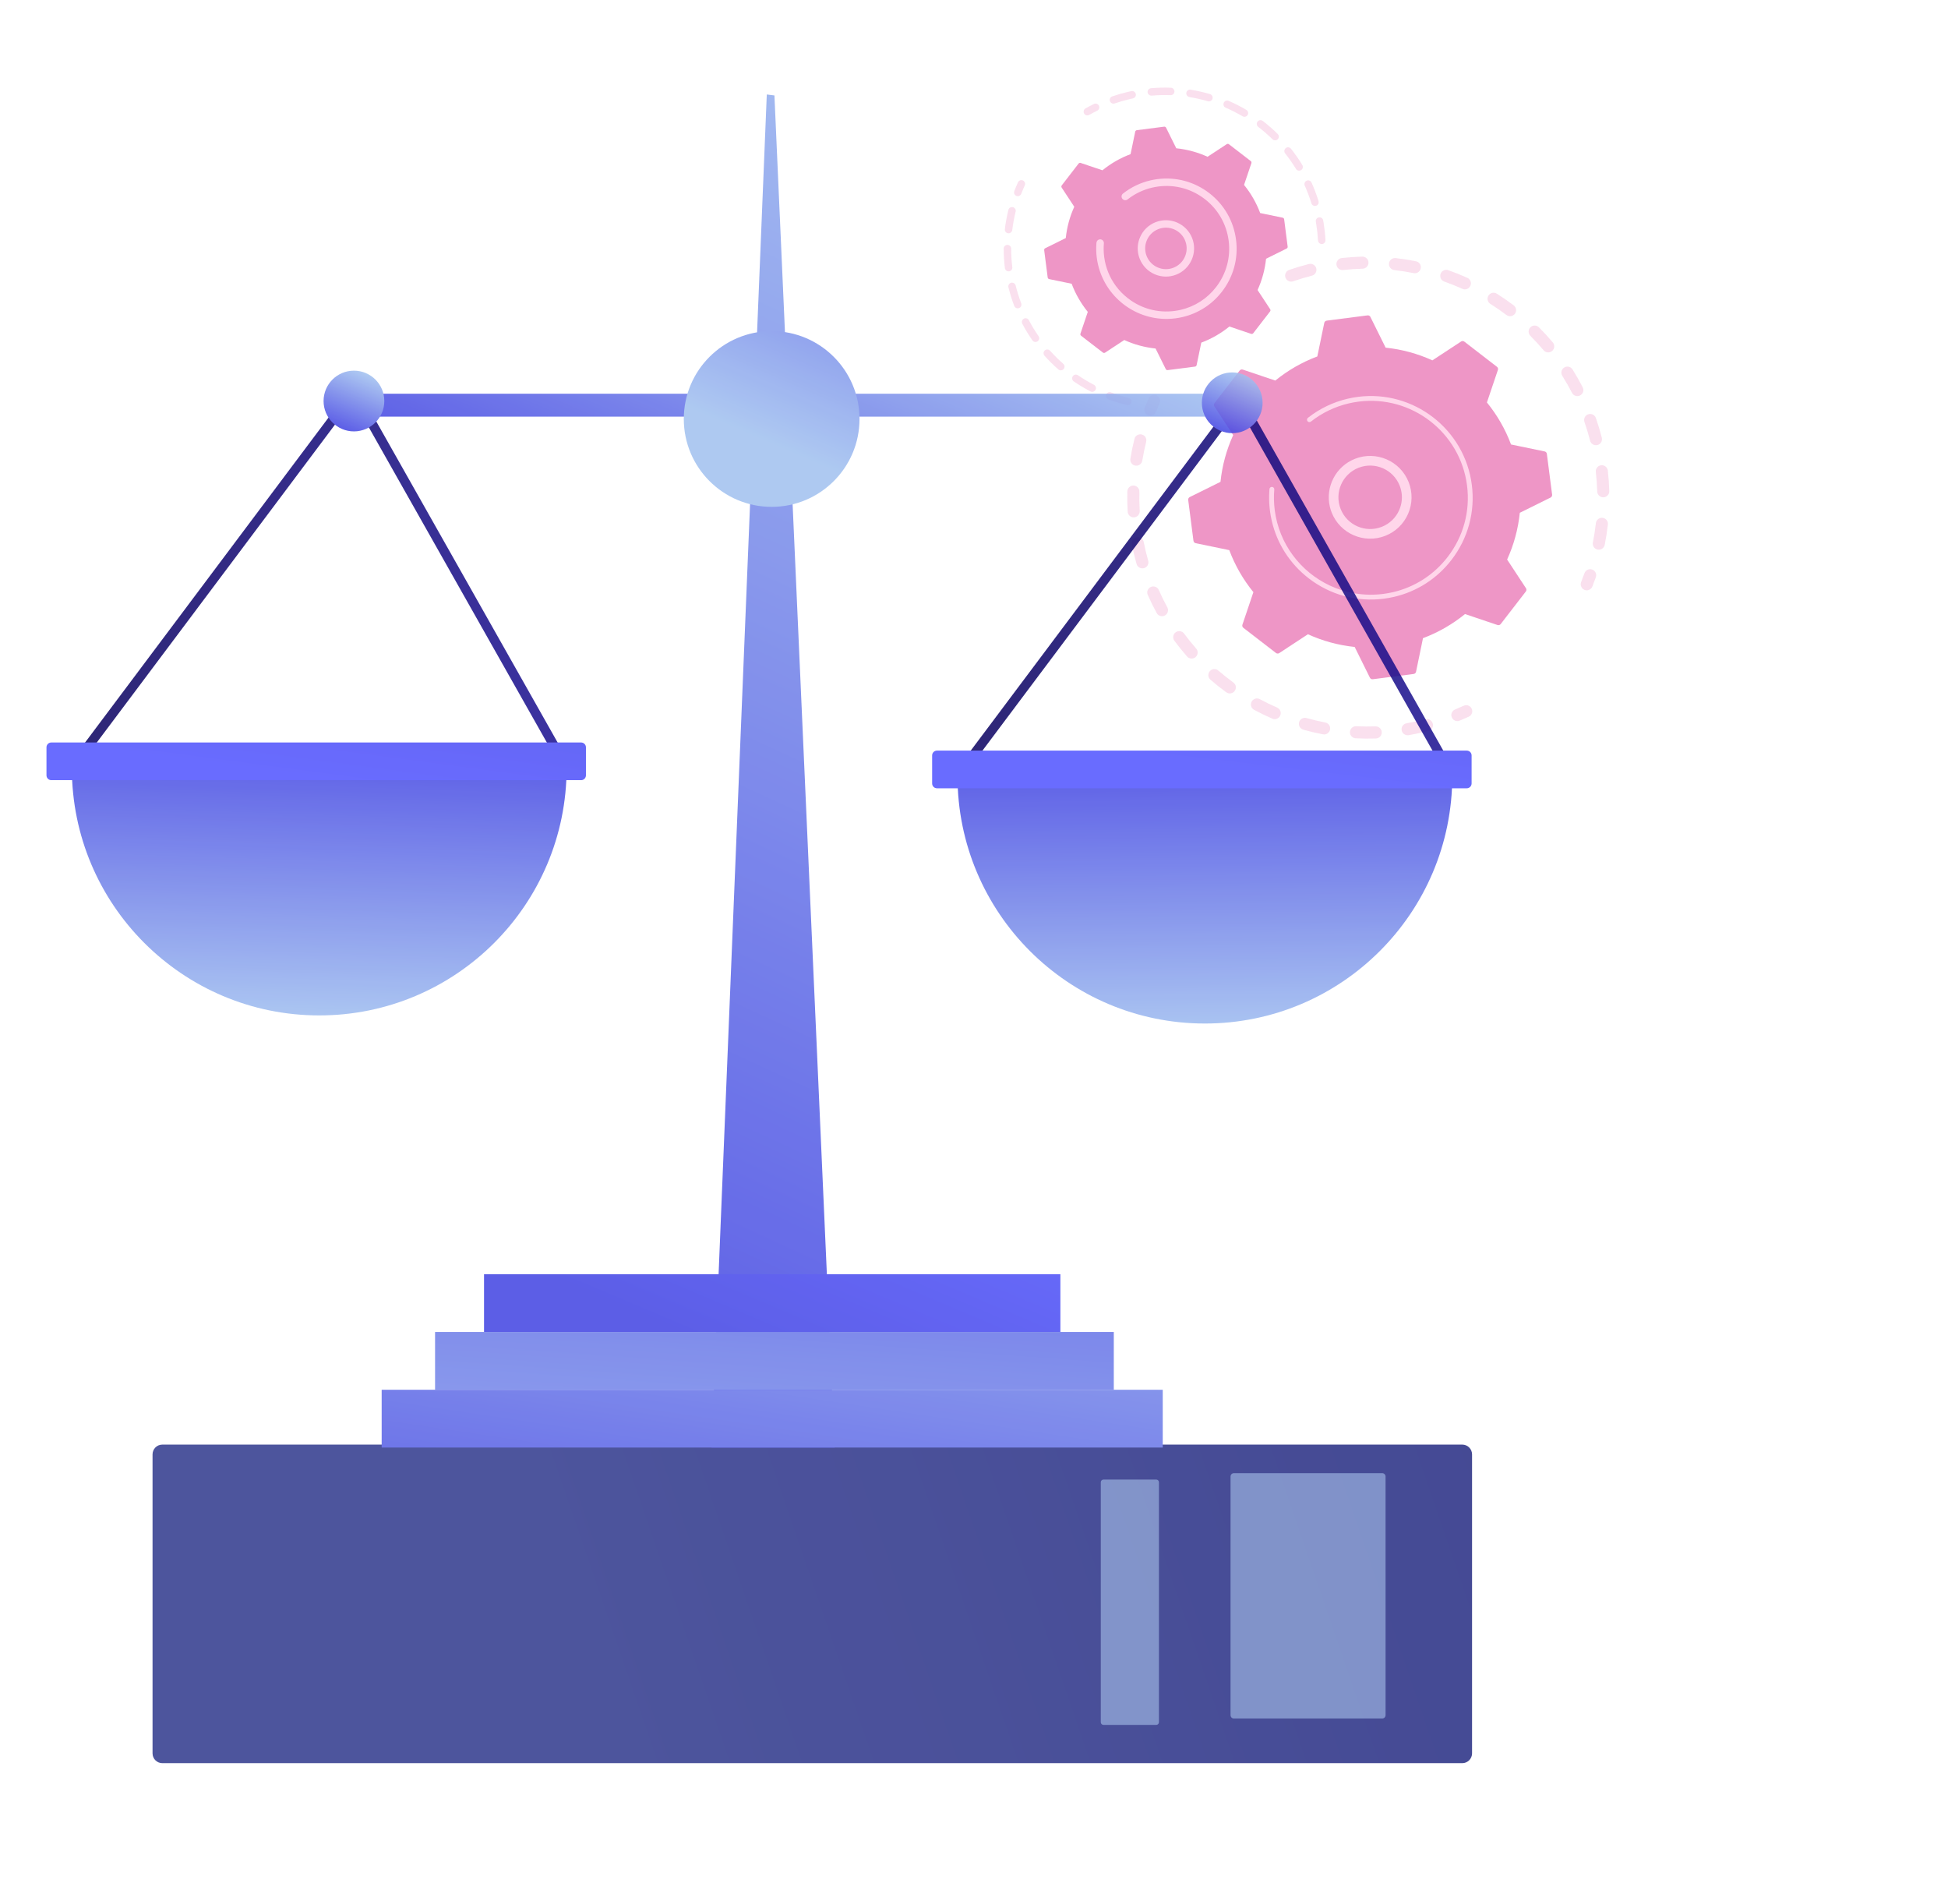 <?xml version="1.0" encoding="UTF-8"?> <svg xmlns="http://www.w3.org/2000/svg" width="2865" height="2800" viewBox="0 0 2865 2800" fill="none"> <g opacity="0.59"> <g opacity="0.3"> <path d="M1890.32 407.248C1889.31 402.876 1891.74 398.362 1896.07 396.864C1905.54 393.59 1915.3 390.672 1925.07 388.197C1929.82 386.997 1934.65 389.873 1935.85 394.616C1935.86 394.668 1935.88 394.731 1935.89 394.783C1936.98 399.479 1934.12 404.201 1929.43 405.388C1920.15 407.737 1910.88 410.506 1901.88 413.623C1897.24 415.229 1892.19 412.774 1890.58 408.143C1890.48 407.853 1890.39 407.551 1890.32 407.248ZM1965.76 390.263C1965.68 389.929 1965.62 389.573 1965.57 389.227C1965.03 384.36 1968.54 379.967 1973.41 379.426C1983.42 378.31 1993.57 377.61 2003.59 377.348C2008.48 377.216 2012.54 381.064 2012.69 385.981C2012.82 390.877 2008.95 394.948 2004.05 395.08C1994.53 395.331 1984.89 395.998 1975.38 397.06C1970.87 397.564 1966.76 394.583 1965.76 390.263ZM2043.05 390.315C2042.83 389.355 2042.76 388.335 2042.87 387.297C2043.43 382.434 2047.83 378.93 2052.7 379.485C2062.68 380.616 2072.74 382.207 2082.59 384.198C2087.4 385.167 2090.5 389.848 2089.54 394.655C2088.57 399.452 2083.88 402.568 2079.08 401.599C2069.72 399.713 2060.16 398.205 2050.69 397.125C2046.86 396.683 2043.88 393.863 2043.05 390.315ZM2118.41 407.646C2118.05 406.059 2118.11 404.349 2118.69 402.689C2120.32 398.063 2125.39 395.647 2130.01 397.268C2139.49 400.613 2148.95 404.403 2158.1 408.532C2162.57 410.549 2164.55 415.807 2162.53 420.27C2160.52 424.734 2155.26 426.716 2150.79 424.699C2142.1 420.77 2133.12 417.17 2124.1 413.994C2121.14 412.955 2119.08 410.494 2118.41 407.646ZM2188.01 441.327C2187.49 439.094 2187.83 436.666 2189.15 434.583C2191.76 430.441 2197.24 429.198 2201.39 431.809C2209.87 437.16 2218.24 442.947 2226.27 449.013C2230.19 451.961 2230.96 457.525 2228 461.44C2225.04 465.344 2219.48 466.127 2215.57 463.168C2207.95 457.4 2199.98 451.9 2191.92 446.816C2189.86 445.526 2188.52 443.529 2188.01 441.327ZM2248.42 489.572C2247.75 486.681 2248.54 483.526 2250.79 481.276C2254.25 477.814 2259.88 477.819 2263.34 481.282C2270.44 488.38 2277.32 495.878 2283.8 503.562C2286.96 507.313 2286.48 512.91 2282.73 516.069C2278.99 519.228 2273.39 518.747 2270.22 514.997C2264.07 507.699 2257.54 500.576 2250.78 493.832C2249.57 492.61 2248.79 491.126 2248.42 489.572ZM2342.77 801.401C2342.5 800.201 2342.47 798.937 2342.72 797.651C2344.59 788.302 2346.08 778.749 2347.14 769.257C2347.68 764.384 2352.07 760.88 2356.95 761.425C2361.82 761.969 2365.33 766.358 2364.78 771.231C2363.66 781.232 2362.09 791.294 2360.12 801.132C2359.16 805.939 2354.48 809.055 2349.67 808.086C2346.16 807.387 2343.54 804.688 2342.77 801.401ZM2296.6 549.95C2295.77 546.361 2297.23 542.491 2300.53 540.427C2304.68 537.819 2310.16 539.075 2312.77 543.219C2318.11 551.723 2323.15 560.566 2327.75 569.493C2329.97 573.854 2328.28 579.199 2323.92 581.436C2319.56 583.674 2314.21 581.959 2311.97 577.599C2307.61 569.115 2302.82 560.724 2297.75 552.651C2297.2 551.801 2296.82 550.879 2296.6 549.95ZM2349.32 724.391C2349.19 723.817 2349.11 723.23 2349.08 722.619C2348.81 713.081 2348.13 703.433 2347.05 693.941C2346.49 689.074 2349.99 684.682 2354.86 684.12C2359.73 683.568 2364.15 687.062 2364.69 691.93C2365.82 701.926 2366.54 712.078 2366.83 722.111C2366.97 727.007 2363.1 731.089 2358.2 731.231C2353.93 731.356 2350.25 728.418 2349.32 724.391ZM2330.08 619.579C2329.07 615.217 2331.48 610.704 2335.8 609.196C2340.44 607.58 2345.49 610.024 2347.11 614.654C2350.4 624.133 2353.34 633.871 2355.83 643.618C2355.84 643.681 2355.87 643.743 2355.88 643.805C2356.97 648.491 2354.12 653.212 2349.43 654.41C2344.67 655.621 2339.84 652.756 2338.63 648.002C2336.27 638.745 2333.48 629.496 2330.34 620.495C2330.24 620.194 2330.15 619.882 2330.08 619.579Z" fill="#E24D9F"></path> <path d="M2325.06 861.128C2324.67 859.427 2324.77 857.589 2325.46 855.84C2327.15 851.591 2328.79 847.239 2330.31 842.892C2331.93 838.267 2337.01 835.84 2341.63 837.47C2346.26 839.09 2348.7 844.159 2347.06 848.785C2345.45 853.357 2343.74 857.934 2341.95 862.408C2340.14 866.958 2334.97 869.188 2330.42 867.375C2327.62 866.255 2325.7 863.862 2325.06 861.128Z" fill="#E24D9F"></path> </g> <g opacity="0.3"> <path d="M2134.76 1053.44C2133.79 1049.27 2135.96 1044.89 2140.05 1043.22C2144.29 1041.5 2148.56 1039.65 2152.75 1037.73C2157.2 1035.69 2162.48 1037.65 2164.51 1042.11C2166.55 1046.58 2164.59 1051.83 2160.13 1053.86C2155.73 1055.88 2151.23 1057.82 2146.76 1059.65C2142.22 1061.5 2137.05 1059.33 2135.19 1054.79C2135.01 1054.35 2134.87 1053.89 2134.76 1053.44Z" fill="#E24D9F"></path> <path d="M1667.24 812.382C1666.32 808.406 1665.46 804.396 1664.66 800.362C1663.71 795.555 1666.84 790.884 1671.64 789.934C1676.45 788.984 1681.15 792.13 1682.08 796.917C1683.92 806.229 1686.13 815.45 1688.7 824.424C1690.03 829.14 1687.31 834.046 1682.6 835.392C1677.88 836.739 1672.97 834.003 1671.63 829.298C1670.04 823.749 1668.57 818.058 1667.24 812.382ZM1658.73 753.903C1658.61 753.423 1658.54 752.92 1658.52 752.405C1657.92 742.522 1657.75 732.504 1658 722.637C1658.12 717.74 1662.19 713.861 1667.09 713.982C1671.98 714.104 1675.88 718.18 1675.74 723.067C1675.51 732.438 1675.69 741.96 1676.24 751.35C1676.53 756.239 1672.8 760.441 1667.91 760.73C1663.53 760.997 1659.7 758.034 1658.73 753.903ZM1687.52 873.189C1686.58 869.119 1688.62 864.812 1692.59 863.066C1697.08 861.087 1702.32 863.123 1704.3 867.611C1708.07 876.194 1712.28 884.716 1716.79 892.972C1719.13 897.275 1717.55 902.668 1713.25 905.009C1708.94 907.359 1703.55 905.773 1701.2 901.47C1696.46 892.782 1692.04 883.795 1688.06 874.757C1687.81 874.251 1687.64 873.721 1687.52 873.189ZM1662.6 677.917C1662.34 676.821 1662.3 675.653 1662.49 674.474C1664.08 664.716 1666.12 654.907 1668.52 645.314C1669.71 640.56 1674.53 637.68 1679.29 638.873C1684.05 640.065 1686.93 644.882 1685.73 649.637C1683.44 658.74 1681.51 668.049 1680 677.318C1679.21 682.15 1674.64 685.429 1669.81 684.641C1666.16 684.064 1663.39 681.318 1662.6 677.917ZM1725.7 938.931C1724.92 935.592 1726.13 931.955 1729.07 929.78C1733.01 926.866 1738.57 927.696 1741.48 931.637C1747.05 939.171 1753.02 946.572 1759.24 953.635C1762.47 957.319 1762.11 962.922 1758.43 966.152C1754.74 969.382 1749.14 969.028 1745.91 965.344C1739.37 957.905 1733.08 950.118 1727.21 942.185C1726.46 941.185 1725.96 940.079 1725.7 938.931ZM1777.37 994.708C1776.75 992.036 1777.37 989.11 1779.3 986.885C1782.52 983.18 1788.12 982.775 1791.82 985.985C1798.93 992.134 1806.38 998.057 1813.97 1003.58C1817.93 1006.47 1818.8 1012.02 1815.9 1015.98C1813.01 1019.93 1807.46 1020.81 1803.5 1017.92C1795.53 1012.1 1787.68 1005.87 1780.2 999.39C1778.73 998.126 1777.79 996.471 1777.37 994.708ZM1839.99 1037.9C1839.52 1035.86 1839.75 1033.66 1840.82 1031.69C1843.14 1027.38 1848.53 1025.76 1852.84 1028.09C1861.13 1032.55 1869.68 1036.71 1878.28 1040.45C1882.78 1042.4 1884.83 1047.63 1882.88 1052.13C1880.93 1056.62 1875.69 1058.68 1871.2 1056.72C1862.14 1052.78 1853.14 1048.4 1844.42 1043.71C1842.09 1042.45 1840.54 1040.29 1839.99 1037.9ZM1910.54 1066.41C1910.21 1065 1910.22 1063.49 1910.64 1062.01C1911.96 1057.29 1916.86 1054.54 1921.58 1055.86C1930.63 1058.4 1939.89 1060.59 1949.12 1062.36C1953.93 1063.28 1957.08 1067.93 1956.16 1072.73C1955.25 1077.55 1950.59 1080.71 1945.78 1079.78C1936.07 1077.92 1926.32 1075.62 1916.78 1072.95C1913.55 1072.03 1911.24 1069.45 1910.54 1066.41ZM1985.65 1078.74C1985.47 1077.95 1985.39 1077.12 1985.44 1076.26C1985.68 1071.37 1989.86 1067.6 1994.76 1067.86C2004.12 1068.34 2013.64 1068.43 2023.03 1068.12C2027.93 1067.96 2032.03 1071.82 2032.19 1076.7C2032.36 1081.6 2028.51 1085.7 2023.61 1085.86C2013.72 1086.18 2003.7 1086.09 1993.84 1085.58C1989.79 1085.37 1986.52 1082.49 1985.65 1078.74ZM2061.58 1074.28C2061.54 1074.1 2061.5 1073.92 2061.48 1073.73C2060.65 1068.9 2063.91 1064.32 2068.74 1063.5C2075.57 1062.35 2082.43 1060.97 2089.16 1059.4C2091.59 1058.83 2094.02 1058.24 2096.43 1057.63C2101.19 1056.41 2106.02 1059.27 2107.23 1064.02C2108.56 1068.8 2105.58 1073.6 2100.84 1074.81C2098.3 1075.46 2095.76 1076.08 2093.19 1076.68C2086.11 1078.33 2078.89 1079.78 2071.72 1081C2067.06 1081.79 2062.64 1078.81 2061.58 1074.28Z" fill="#E24D9F"></path> <path d="M1683.19 604.462C1682.79 602.74 1682.9 600.891 1683.61 599.13C1685.41 594.676 1687.34 590.174 1689.34 585.754C1691.36 581.29 1696.62 579.308 1701.08 581.325C1705.55 583.342 1707.53 588.6 1705.51 593.063C1703.61 597.259 1701.78 601.534 1700.07 605.763C1698.24 610.303 1693.07 612.502 1688.52 610.668C1685.73 609.558 1683.83 607.175 1683.19 604.462Z" fill="#E24D9F"></path> </g> <path d="M1786.18 592.772C1785.1 594.169 1785.03 596.102 1785.99 597.588L1813.7 639.767C1803.93 661.217 1797.51 684.376 1795.03 708.51L1749.81 730.9C1748.23 731.687 1747.32 733.392 1747.54 735.142L1755.27 795.185C1755.5 796.935 1756.82 798.353 1758.55 798.719L1807.95 808.94C1816.45 831.662 1828.54 852.434 1843.42 870.712L1827.27 918.534C1826.7 920.214 1827.27 922.055 1828.67 923.142L1876.6 960.14C1878 961.217 1879.93 961.3 1881.42 960.328L1923.62 932.621C1945.08 942.386 1968.24 948.807 1992.39 951.286L2014.78 996.482C2015.57 998.071 2017.28 998.976 2019.03 998.751L2079.09 991.024C2080.84 990.799 2082.26 989.482 2082.63 987.748L2092.85 938.363C2115.59 929.866 2136.37 917.797 2154.65 902.908L2202.49 919.048C2204.17 919.617 2206.01 919.051 2207.1 917.654L2244.12 869.735C2245.2 868.337 2245.27 866.405 2244.3 864.919L2216.59 822.74C2226.37 801.289 2232.78 778.131 2235.26 753.997L2280.48 731.607C2282.07 730.82 2282.97 729.115 2282.75 727.365L2275.02 667.322C2274.79 665.572 2273.48 664.154 2271.74 663.788L2222.34 653.567C2213.84 630.845 2201.77 610.072 2186.87 591.785L2203.02 543.963C2203.59 542.283 2203.02 540.431 2201.62 539.354L2153.69 502.357C2152.29 501.28 2150.36 501.207 2148.87 502.168L2106.67 529.876C2085.22 520.111 2062.05 513.689 2037.91 511.211L2015.51 466.014C2014.72 464.426 2013.02 463.52 2011.26 463.745L1951.2 471.473C1949.45 471.697 1948.03 473.014 1947.66 474.749L1937.44 524.134C1914.72 532.63 1893.92 544.699 1875.64 559.588L1827.8 543.459C1826.12 542.89 1824.28 543.456 1823.19 544.853L1786.18 592.772Z" fill="#E24D9F"></path> <path d="M1955.84 745.013C1949.1 716.12 1964.42 685.812 1992.83 674.63C2024.06 662.333 2059.48 677.734 2071.78 708.944C2077.74 724.072 2077.44 740.604 2070.96 755.511C2064.48 770.418 2052.57 781.906 2037.45 787.864C2006.22 800.161 1970.8 784.76 1958.5 753.55C1957.39 750.721 1956.51 747.872 1955.84 745.013ZM2060.62 720.746C2060.1 718.513 2059.42 716.309 2058.56 714.143C2049.13 690.207 2021.98 678.406 1998.03 687.831C1974.08 697.256 1962.27 724.395 1971.71 748.341C1981.13 772.277 2008.29 784.078 2032.24 774.653C2043.84 770.083 2052.96 761.279 2057.94 749.844C2061.98 740.558 2062.88 730.44 2060.62 720.746Z" fill="#FFB9DC"></path> <path d="M1870.49 766.159C1869.34 761.203 1868.43 756.151 1867.76 751.026C1867.55 749.412 1867.37 747.796 1867.22 746.18C1866.46 738.202 1866.32 730.175 1866.83 722.225C1866.83 722.12 1866.84 722.003 1866.85 721.898C1866.86 721.591 1866.89 721.284 1866.91 720.978C1866.95 720.375 1867.01 719.782 1867.05 719.179C1867.18 717.603 1868.32 716.362 1869.78 716.023C1870.14 715.944 1870.52 715.917 1870.9 715.942C1872.85 716.109 1874.29 717.827 1874.13 719.774C1873.28 729.826 1873.51 740.031 1874.81 750.115C1881.24 800.21 1913.11 840.92 1955.76 860.967C1979.48 872.119 2006.53 876.873 2034.4 873.294C2039.29 872.667 2044.11 871.801 2048.84 870.697C2080.7 863.274 2108.8 845.275 2129.06 819.04C2152.34 788.909 2162.48 751.513 2157.62 713.756C2147.59 635.779 2075.99 580.554 1998.03 590.577C1993.23 591.2 1988.46 592.053 1983.77 593.145C1963.44 597.878 1944.39 607.013 1927.99 619.943C1927.56 620.278 1927.09 620.5 1926.6 620.616C1925.3 620.916 1923.88 620.472 1923.01 619.361C1921.8 617.823 1922.05 615.588 1923.6 614.381C1940.81 600.804 1960.83 591.215 1982.17 586.248C1987.09 585.103 1992.08 584.198 1997.13 583.543C2078.99 573.021 2154.15 631.052 2164.67 712.855C2169.77 752.499 2159.12 791.741 2134.69 823.378C2113.42 850.922 2083.91 869.816 2050.46 877.604C2045.49 878.761 2040.43 879.669 2035.3 880.338C1995.64 885.438 1956.38 874.792 1924.74 850.369C1897.18 829.109 1878.28 799.602 1870.49 766.159Z" fill="#FFB9DC"></path> <g opacity="0.3"> <path d="M1593.83 165.426C1593.29 163.12 1594.3 160.64 1596.47 159.417C1600.53 157.13 1604.7 154.932 1608.88 152.882C1611.6 151.551 1614.88 152.681 1616.22 155.405C1617.56 158.119 1616.42 161.405 1613.69 162.738C1609.71 164.684 1605.73 166.778 1601.86 168.962C1599.23 170.449 1595.88 169.521 1594.39 166.888C1594.12 166.415 1593.94 165.927 1593.83 165.426Z" fill="#E24D9F"></path> <path d="M1632.29 148.15C1631.66 145.448 1633.16 142.651 1635.84 141.732C1643.43 139.131 1651.23 136.89 1659.02 135.071C1660.66 134.693 1662.31 134.325 1663.97 133.967C1666.94 133.341 1669.77 135.419 1670.48 138.203C1671.1 141.169 1669.21 144.067 1666.25 144.693C1664.66 145.027 1663.08 145.37 1661.52 145.745C1654.08 147.475 1646.64 149.616 1639.41 152.095C1636.54 153.076 1633.43 151.558 1632.45 148.691C1632.38 148.505 1632.33 148.328 1632.29 148.15ZM1687.98 136.409C1687.91 136.159 1687.87 135.898 1687.85 135.635C1687.59 132.621 1689.82 129.961 1692.84 129.702C1702.51 128.864 1712.33 128.621 1722.01 128.986C1725.04 129.095 1727.39 131.658 1727.28 134.667C1727.17 137.698 1724.63 140.055 1721.59 139.936C1712.36 139.594 1703 139.827 1693.77 140.624C1691.04 140.86 1688.59 139.028 1687.98 136.409ZM1744.86 138.531C1744.7 137.853 1744.67 137.137 1744.79 136.405C1745.28 133.421 1748.1 131.389 1751.08 131.879C1760.65 133.439 1770.24 135.621 1779.56 138.352C1782.46 139.204 1784.13 142.24 1783.27 145.156C1782.42 148.061 1779.37 149.724 1776.47 148.871C1767.58 146.259 1758.45 144.183 1749.32 142.699C1747.05 142.324 1745.34 140.629 1744.86 138.531ZM1799.48 154.562C1799.22 153.456 1799.3 152.261 1799.79 151.143C1801 148.37 1804.23 147.09 1807 148.296C1815.92 152.162 1824.67 156.615 1833.01 161.528C1835.62 163.069 1836.48 166.425 1834.95 169.033C1833.41 171.642 1830.05 172.506 1827.44 170.966C1819.48 166.278 1811.13 162.029 1802.64 158.344C1800.97 157.638 1799.85 156.201 1799.48 154.562ZM1848.52 183.436C1848.16 181.892 1848.47 180.202 1849.51 178.849C1851.36 176.449 1854.79 176.002 1857.2 177.846C1864.89 183.758 1872.29 190.2 1879.19 196.99C1881.35 199.109 1881.38 202.587 1879.26 204.736C1877.13 206.896 1873.66 206.922 1871.51 204.803C1864.92 198.326 1857.86 192.175 1850.52 186.542C1849.47 185.735 1848.79 184.636 1848.52 183.436ZM1889.06 223.342C1888.59 221.339 1889.27 219.158 1890.99 217.796C1893.37 215.921 1896.81 216.317 1898.69 218.691C1904.72 226.289 1910.33 234.349 1915.35 242.614C1916.92 245.211 1916.1 248.568 1913.51 250.148C1910.92 251.716 1907.55 250.895 1905.98 248.308C1901.19 240.413 1895.85 232.741 1890.1 225.5C1889.57 224.837 1889.24 224.104 1889.06 223.342ZM1918.59 271.924C1918.01 269.42 1919.25 266.782 1921.68 265.684C1924.44 264.445 1927.69 265.683 1928.93 268.443C1932.9 277.261 1936.35 286.448 1939.22 295.736C1940.06 298.65 1938.48 301.703 1935.58 302.59C1932.69 303.476 1929.63 301.861 1928.73 298.97C1926.01 290.098 1922.7 281.347 1918.92 272.932C1918.79 272.601 1918.67 272.258 1918.59 271.924ZM1938.58 354.618C1938.51 354.315 1938.46 353.991 1938.45 353.665C1938.02 345.682 1937.16 337.593 1935.87 329.606C1935.68 328.392 1935.48 327.209 1935.27 326.027C1934.73 323.046 1936.72 320.197 1939.7 319.665C1942.68 319.123 1945.63 321.112 1946.06 324.097C1946.29 325.362 1946.5 326.618 1946.71 327.885C1948.05 336.227 1948.97 344.715 1949.41 353.087C1949.57 356.105 1947.25 358.684 1944.23 358.849C1941.52 358.99 1939.17 357.164 1938.58 354.618Z" fill="#E24D9F"></path> </g> <g opacity="0.3"> <path d="M1483.11 422.355C1482.44 419.444 1484.23 416.519 1487.14 415.79C1490.08 415.07 1493.05 416.858 1493.77 419.799C1495.95 428.642 1498.69 437.429 1501.91 445.921C1502.95 448.742 1501.56 451.913 1498.73 452.987C1495.9 454.06 1492.74 452.639 1491.66 449.809C1488.29 440.913 1485.41 431.699 1483.12 422.429C1483.13 422.397 1483.11 422.377 1483.11 422.355ZM1478.05 394.78C1478.01 394.582 1477.97 394.394 1477.95 394.194C1476.78 384.726 1476.19 375.086 1476.17 365.557C1476.16 362.532 1478.62 360.073 1481.64 360.066C1484.68 360.059 1487.13 362.523 1487.14 365.538C1487.15 374.635 1487.72 383.833 1488.83 392.861C1489.2 395.86 1487.05 398.6 1484.05 398.964C1481.24 399.309 1478.67 397.472 1478.05 394.78ZM1503 474.652C1502.45 472.283 1503.53 469.758 1505.78 468.562C1508.45 467.148 1511.77 468.172 1513.17 470.851C1517.44 478.907 1522.22 486.781 1527.41 494.238C1529.13 496.734 1528.52 500.134 1526.03 501.868C1523.54 503.59 1520.13 502.981 1518.39 500.496C1512.96 492.682 1507.94 484.427 1503.48 475.98C1503.27 475.546 1503.1 475.1 1503 474.652ZM1477.99 338.796C1477.84 338.191 1477.81 337.55 1477.88 336.893C1479.04 327.417 1480.78 317.916 1483.08 308.654C1483.81 305.713 1486.79 303.927 1489.73 304.651C1492.66 305.386 1494.45 308.354 1493.72 311.285C1491.53 320.11 1489.87 329.165 1488.77 338.205C1488.41 341.204 1485.67 343.349 1482.66 342.986C1480.31 342.71 1478.49 340.977 1477.99 338.796ZM1534.93 520.598C1534.49 518.709 1535.07 516.638 1536.61 515.263C1538.88 513.245 1542.34 513.44 1544.35 515.702C1550.41 522.488 1556.94 528.968 1563.78 534.97C1566.06 536.968 1566.28 540.437 1564.28 542.707C1562.28 544.977 1558.81 545.204 1556.54 543.206C1549.38 536.912 1542.52 530.109 1536.17 522.999C1535.55 522.289 1535.14 521.453 1534.93 520.598ZM1576.97 557.539C1576.63 556.089 1576.88 554.517 1577.78 553.202C1579.49 550.702 1582.9 550.067 1585.4 551.77C1592.93 556.92 1600.83 561.653 1608.89 565.852C1611.57 567.252 1612.62 570.558 1611.22 573.245C1609.82 575.931 1606.51 576.973 1603.83 575.573C1595.38 571.18 1587.09 566.211 1579.21 560.824C1578.04 560.011 1577.27 558.822 1576.97 557.539ZM1626.65 583.349C1626.41 582.337 1626.46 581.238 1626.86 580.188C1627.91 577.348 1631.08 575.912 1633.92 576.978C1642.45 580.175 1651.26 582.886 1660.1 585.006C1663.03 585.72 1664.85 588.676 1664.14 591.617C1663.43 594.557 1660.47 596.364 1657.53 595.661C1648.27 593.423 1639.03 590.593 1630.08 587.246C1628.28 586.577 1627.05 585.071 1626.65 583.349Z" fill="#E24D9F"></path> <path d="M1491.55 284.225C1491.31 283.191 1491.36 282.083 1491.77 281.021C1493.44 276.646 1495.26 272.297 1497.17 268.091C1498.42 265.337 1501.66 264.108 1504.43 265.357C1507.17 266.606 1508.4 269.852 1507.16 272.616C1505.35 276.617 1503.62 280.773 1502.01 284.944C1500.92 287.775 1497.76 289.18 1494.93 288.103C1493.17 287.421 1491.95 285.936 1491.55 284.225Z" fill="#E24D9F"></path> </g> <path d="M1561.56 272.589C1560.83 273.527 1560.78 274.816 1561.43 275.809L1579.98 304.034C1573.44 318.385 1569.15 333.881 1567.49 350.03L1537.24 365.014C1536.17 365.535 1535.57 366.68 1535.72 367.854L1540.88 408.032C1541.03 409.206 1541.92 410.158 1543.08 410.392L1576.13 417.232C1581.82 432.435 1589.9 446.342 1599.86 458.575L1589.06 490.57C1588.67 491.694 1589.05 492.931 1589.99 493.649L1622.07 518.4C1623.01 519.129 1624.29 519.177 1625.29 518.522L1653.52 499.979C1667.88 506.515 1683.38 510.807 1699.54 512.468L1714.53 542.705C1715.05 543.768 1716.19 544.381 1717.37 544.224L1757.56 539.059C1758.74 538.912 1759.69 538.027 1759.92 536.868L1766.77 503.824C1781.97 498.136 1795.89 490.059 1808.12 480.106L1840.13 490.904C1841.26 491.286 1842.49 490.905 1843.21 489.967L1867.97 457.904C1868.7 456.965 1868.75 455.677 1868.1 454.684L1849.55 426.459C1856.09 412.108 1860.38 396.612 1862.04 380.463L1892.29 365.479C1893.35 364.958 1893.96 363.813 1893.81 362.639L1888.65 322.461C1888.5 321.287 1887.61 320.335 1886.45 320.101L1853.4 313.261C1847.71 298.058 1839.63 284.151 1829.67 271.918L1840.47 239.923C1840.86 238.799 1840.48 237.562 1839.54 236.844L1807.46 212.093C1806.52 211.375 1805.24 211.316 1804.24 211.971L1776.01 230.514C1761.65 223.978 1746.15 219.685 1729.99 218.025L1715 187.788C1714.48 186.725 1713.34 186.122 1712.16 186.269L1671.97 191.434C1670.79 191.581 1669.84 192.466 1669.61 193.625L1662.76 226.669C1647.55 232.357 1633.64 240.434 1621.4 250.387L1589.4 239.59C1588.27 239.207 1587.03 239.588 1586.32 240.526L1561.56 272.589Z" fill="#E24D9F"></path> <path d="M1674.35 374.577C1672.35 365.969 1673.14 356.984 1676.74 348.73C1681.15 338.573 1689.26 330.752 1699.57 326.693C1720.84 318.314 1744.95 328.805 1753.34 350.067C1761.69 371.373 1751.22 395.447 1729.95 403.827C1719.65 407.886 1708.38 407.687 1698.23 403.274C1688.07 398.862 1680.24 390.752 1676.18 380.453C1675.42 378.515 1674.82 376.56 1674.35 374.577ZM1744.47 358.353C1744.14 356.913 1743.69 355.488 1743.15 354.079C1736.98 338.443 1719.23 330.728 1703.59 336.889C1696.01 339.869 1690.04 345.624 1686.8 353.093C1683.55 360.563 1683.41 368.844 1686.39 376.429C1689.37 384.004 1695.14 389.969 1702.6 393.214C1710.08 396.459 1718.37 396.61 1725.95 393.619C1740.18 388.027 1747.85 372.836 1744.47 358.353Z" fill="#FFB9DC"></path> <path d="M1614.93 389.222C1614.14 385.841 1613.52 382.4 1613.07 378.889C1612.17 371.918 1611.98 364.853 1612.52 357.862C1612.54 357.544 1612.57 357.237 1612.59 356.92C1612.79 354.497 1614.55 352.575 1616.8 352.043C1617.35 351.914 1617.92 351.867 1618.52 351.926C1621.53 352.183 1623.76 354.836 1623.51 357.851C1622.96 364.37 1623.11 370.983 1623.95 377.492C1623.99 377.849 1624.04 378.205 1624.09 378.561C1626.22 393.953 1632.11 408.241 1641.11 420.421C1645.99 427.037 1651.8 433.032 1658.43 438.243C1658.48 438.283 1658.54 438.322 1658.59 438.373C1658.76 438.502 1658.92 438.632 1659.09 438.762C1678.6 453.82 1702.81 460.386 1727.27 457.242C1730.43 456.839 1733.55 456.27 1736.61 455.555C1757.24 450.746 1775.43 439.097 1788.55 422.116C1803.61 402.604 1810.18 378.406 1807.04 353.961C1803.89 329.538 1791.41 307.76 1771.9 292.702C1752.38 277.644 1728.17 271.078 1703.72 274.222C1700.61 274.623 1697.53 275.18 1694.49 275.883C1681.33 278.951 1669 284.86 1658.38 293.234C1657.73 293.748 1656.99 294.096 1656.23 294.267C1654.23 294.735 1652.04 294.051 1650.68 292.329C1648.82 289.945 1649.21 286.512 1651.6 284.636C1663.47 275.268 1677.28 268.651 1692 265.219C1695.4 264.426 1698.84 263.8 1702.32 263.352C1729.68 259.838 1756.77 267.183 1778.61 284.026C1800.44 300.879 1814.41 325.195 1817.91 352.565C1821.44 379.913 1814.09 406.991 1797.23 428.818C1782.55 447.817 1762.2 460.858 1739.12 466.228C1735.7 467.022 1732.21 467.661 1728.67 468.112C1675.7 474.916 1626.79 440.132 1614.93 389.222Z" fill="#FFB9DC"></path> </g> <g opacity="0.85"> <path d="M2150.58 2592.59H238.78C230.81 2592.59 224.35 2586.13 224.35 2578.16V2138.58C224.35 2130.61 230.81 2124.15 238.78 2124.15H2150.58C2158.55 2124.15 2165.01 2130.61 2165.01 2138.58V2578.16C2165.01 2586.13 2158.55 2592.59 2150.58 2592.59Z" fill="url(#paint0_linear_88_4383)"></path> <path opacity="0.56" d="M2032.91 2526.94H1814.7C1812 2526.94 1809.81 2524.75 1809.81 2522.05V2171.05C1809.81 2168.35 1812 2166.16 1814.7 2166.16H2032.91C2035.61 2166.16 2037.8 2168.35 2037.8 2171.05V2522.05C2037.8 2524.75 2035.61 2526.94 2032.91 2526.94Z" fill="url(#paint1_linear_88_4383)"></path> <path opacity="0.56" d="M1700.52 2536.33H1622.93C1620.74 2536.33 1618.96 2534.55 1618.96 2532.36V2179.54C1618.96 2177.34 1620.74 2175.57 1622.93 2175.57H1700.52C1702.72 2175.57 1704.49 2177.35 1704.49 2179.54V2532.36C1704.49 2534.55 1702.71 2536.33 1700.52 2536.33Z" fill="url(#paint2_linear_88_4383)"></path> <path d="M1227.45 2128.5H1046.46L1127.75 138.94L1138.99 140.34L1227.45 2128.5Z" fill="url(#paint3_linear_88_4383)"></path> <path d="M1559.55 1873.62H711.879V1958.58H1559.55V1873.62Z" fill="url(#paint4_linear_88_4383)"></path> <path d="M1638.1 1958.58H639.879V2043.54H1638.1V1958.58Z" fill="url(#paint5_linear_88_4383)"></path> <path d="M1710.1 2043.54H561.33V2128.5H1710.1V2043.54Z" fill="url(#paint6_linear_88_4383)"></path> <path d="M1841.16 578.95H498.42V612.63H1841.16V578.95Z" fill="url(#paint7_linear_88_4383)"></path> <path d="M111.2 1133.38L100.16 1125.11L521.37 563.03L839.36 1125.86L827.35 1132.64L519.75 588.21L111.2 1133.38Z" fill="url(#paint8_linear_88_4383)"></path> <path d="M520.558 634.331C545.223 634.331 565.218 614.336 565.218 589.671C565.218 565.006 545.223 545.011 520.558 545.011C495.893 545.011 475.898 565.006 475.898 589.671C475.898 614.336 495.893 634.331 520.558 634.331Z" fill="url(#paint9_linear_88_4383)"></path> <path d="M1413.77 1145.31L1402.72 1137.04L1823.94 574.961L2141.93 1137.78L2129.92 1144.57L1822.32 600.141L1413.77 1145.31Z" fill="url(#paint10_linear_88_4383)"></path> <path d="M1134.9 745.28C1206.26 745.28 1264.11 687.431 1264.11 616.07C1264.11 544.71 1206.26 486.86 1134.9 486.86C1063.54 486.86 1005.69 544.71 1005.69 616.07C1005.69 687.431 1063.54 745.28 1134.9 745.28Z" fill="url(#paint11_linear_88_4383)"></path> <path d="M1812.3 636.93C1836.96 636.93 1856.96 616.935 1856.96 592.27C1856.96 567.605 1836.96 547.61 1812.3 547.61C1787.63 547.61 1767.64 567.605 1767.64 592.27C1767.64 616.935 1787.63 636.93 1812.3 636.93Z" fill="url(#paint12_linear_88_4383)"></path> <path d="M1772.08 1505.02C1973.02 1505.02 2135.92 1342.12 2135.92 1141.18H1408.24C1408.25 1342.12 1571.14 1505.02 1772.08 1505.02Z" fill="url(#paint13_linear_88_4383)"></path> <path d="M2157.26 1159.11H1378.01C1374.12 1159.11 1370.93 1155.93 1370.93 1152.03V1110.78C1370.93 1106.89 1374.11 1103.7 1378.01 1103.7H2157.26C2161.15 1103.7 2164.34 1106.88 2164.34 1110.78V1152.03C2164.33 1155.93 2161.15 1159.11 2157.26 1159.11Z" fill="url(#paint14_linear_88_4383)"></path> <path d="M469.52 1493.09C670.46 1493.09 833.36 1330.19 833.36 1129.25H105.68C105.68 1330.19 268.57 1493.09 469.52 1493.09Z" fill="url(#paint15_linear_88_4383)"></path> <path d="M854.689 1147.18H75.439C71.549 1147.18 68.359 1144 68.359 1140.1V1098.85C68.359 1094.96 71.539 1091.77 75.439 1091.77H854.689C858.579 1091.77 861.769 1094.95 861.769 1098.85V1140.1C861.769 1144 858.579 1147.18 854.689 1147.18Z" fill="url(#paint16_linear_88_4383)"></path> </g> <defs> <linearGradient id="paint0_linear_88_4383" x1="872.444" y1="2468.95" x2="2769.97" y2="1817.77" gradientUnits="userSpaceOnUse"> <stop stop-color="#2E378C"></stop> <stop offset="1" stop-color="#1F237C"></stop> </linearGradient> <linearGradient id="paint1_linear_88_4383" x1="1906.79" y1="2656.76" x2="1845.89" y2="3766.42" gradientUnits="userSpaceOnUse"> <stop stop-color="#A0C0EF"></stop> <stop offset="1" stop-color="#4042E2"></stop> </linearGradient> <linearGradient id="paint2_linear_88_4383" x1="1646" y1="2642.38" x2="1585.11" y2="3751.86" gradientUnits="userSpaceOnUse"> <stop stop-color="#A0C0EF"></stop> <stop offset="1" stop-color="#4042E2"></stop> </linearGradient> <linearGradient id="paint3_linear_88_4383" x1="1819.51" y1="55.311" x2="906.5" y2="2031" gradientUnits="userSpaceOnUse"> <stop stop-color="#A0C0EF"></stop> <stop offset="1" stop-color="#4042E2"></stop> </linearGradient> <linearGradient id="paint4_linear_88_4383" x1="1258.77" y1="1625.83" x2="1099.11" y2="2002.45" gradientUnits="userSpaceOnUse"> <stop stop-color="#4F52FF"></stop> <stop offset="1" stop-color="#4042E2"></stop> </linearGradient> <linearGradient id="paint5_linear_88_4383" x1="1139" y1="2576" x2="1215.66" y2="1510.39" gradientUnits="userSpaceOnUse"> <stop stop-color="#A0C0EF"></stop> <stop offset="1" stop-color="#4042E2"></stop> </linearGradient> <linearGradient id="paint6_linear_88_4383" x1="1222.77" y1="1503.45" x2="1086.83" y2="2413.16" gradientUnits="userSpaceOnUse"> <stop stop-color="#A0C0EF"></stop> <stop offset="1" stop-color="#4042E2"></stop> </linearGradient> <linearGradient id="paint7_linear_88_4383" x1="1278.12" y1="340.262" x2="1061.48" y2="851.313" gradientUnits="userSpaceOnUse"> <stop stop-color="#A0C0EF"></stop> <stop offset="1" stop-color="#4042E2"></stop> </linearGradient> <linearGradient id="paint8_linear_88_4383" x1="100.155" y1="848.208" x2="839.363" y2="848.208" gradientUnits="userSpaceOnUse"> <stop stop-color="#09005D"></stop> <stop offset="1" stop-color="#1A0F91"></stop> </linearGradient> <linearGradient id="paint9_linear_88_4383" x1="537.998" y1="548.539" x2="503.124" y2="630.805" gradientUnits="userSpaceOnUse"> <stop stop-color="#A0C0EF"></stop> <stop offset="1" stop-color="#4042E2"></stop> </linearGradient> <linearGradient id="paint10_linear_88_4383" x1="1402.72" y1="860.137" x2="2141.93" y2="860.137" gradientUnits="userSpaceOnUse"> <stop stop-color="#09005D"></stop> <stop offset="1" stop-color="#1A0F91"></stop> </linearGradient> <linearGradient id="paint11_linear_88_4383" x1="1120.98" y1="648.145" x2="1314.16" y2="203.152" gradientUnits="userSpaceOnUse"> <stop stop-color="#A0C0EF"></stop> <stop offset="1" stop-color="#4042E2"></stop> </linearGradient> <linearGradient id="paint12_linear_88_4383" x1="1829.73" y1="551.132" x2="1794.86" y2="633.399" gradientUnits="userSpaceOnUse"> <stop stop-color="#A0C0EF"></stop> <stop offset="1" stop-color="#4042E2"></stop> </linearGradient> <linearGradient id="paint13_linear_88_4383" x1="1776.46" y1="1532" x2="1771.87" y2="1122.66" gradientUnits="userSpaceOnUse"> <stop stop-color="#A0C0EF"></stop> <stop offset="1" stop-color="#4042E2"></stop> </linearGradient> <linearGradient id="paint14_linear_88_4383" x1="1768.63" y1="1122.96" x2="1799.33" y2="863.204" gradientUnits="userSpaceOnUse"> <stop stop-color="#4F52FF"></stop> <stop offset="1" stop-color="#4042E2"></stop> </linearGradient> <linearGradient id="paint15_linear_88_4383" x1="456.73" y1="1509.57" x2="470.528" y2="1102.52" gradientUnits="userSpaceOnUse"> <stop stop-color="#A0C0EF"></stop> <stop offset="1" stop-color="#4042E2"></stop> </linearGradient> <linearGradient id="paint16_linear_88_4383" x1="461.8" y1="1144.15" x2="499.617" y2="858.163" gradientUnits="userSpaceOnUse"> <stop stop-color="#4F52FF"></stop> <stop offset="1" stop-color="#4042E2"></stop> </linearGradient> </defs> </svg> 